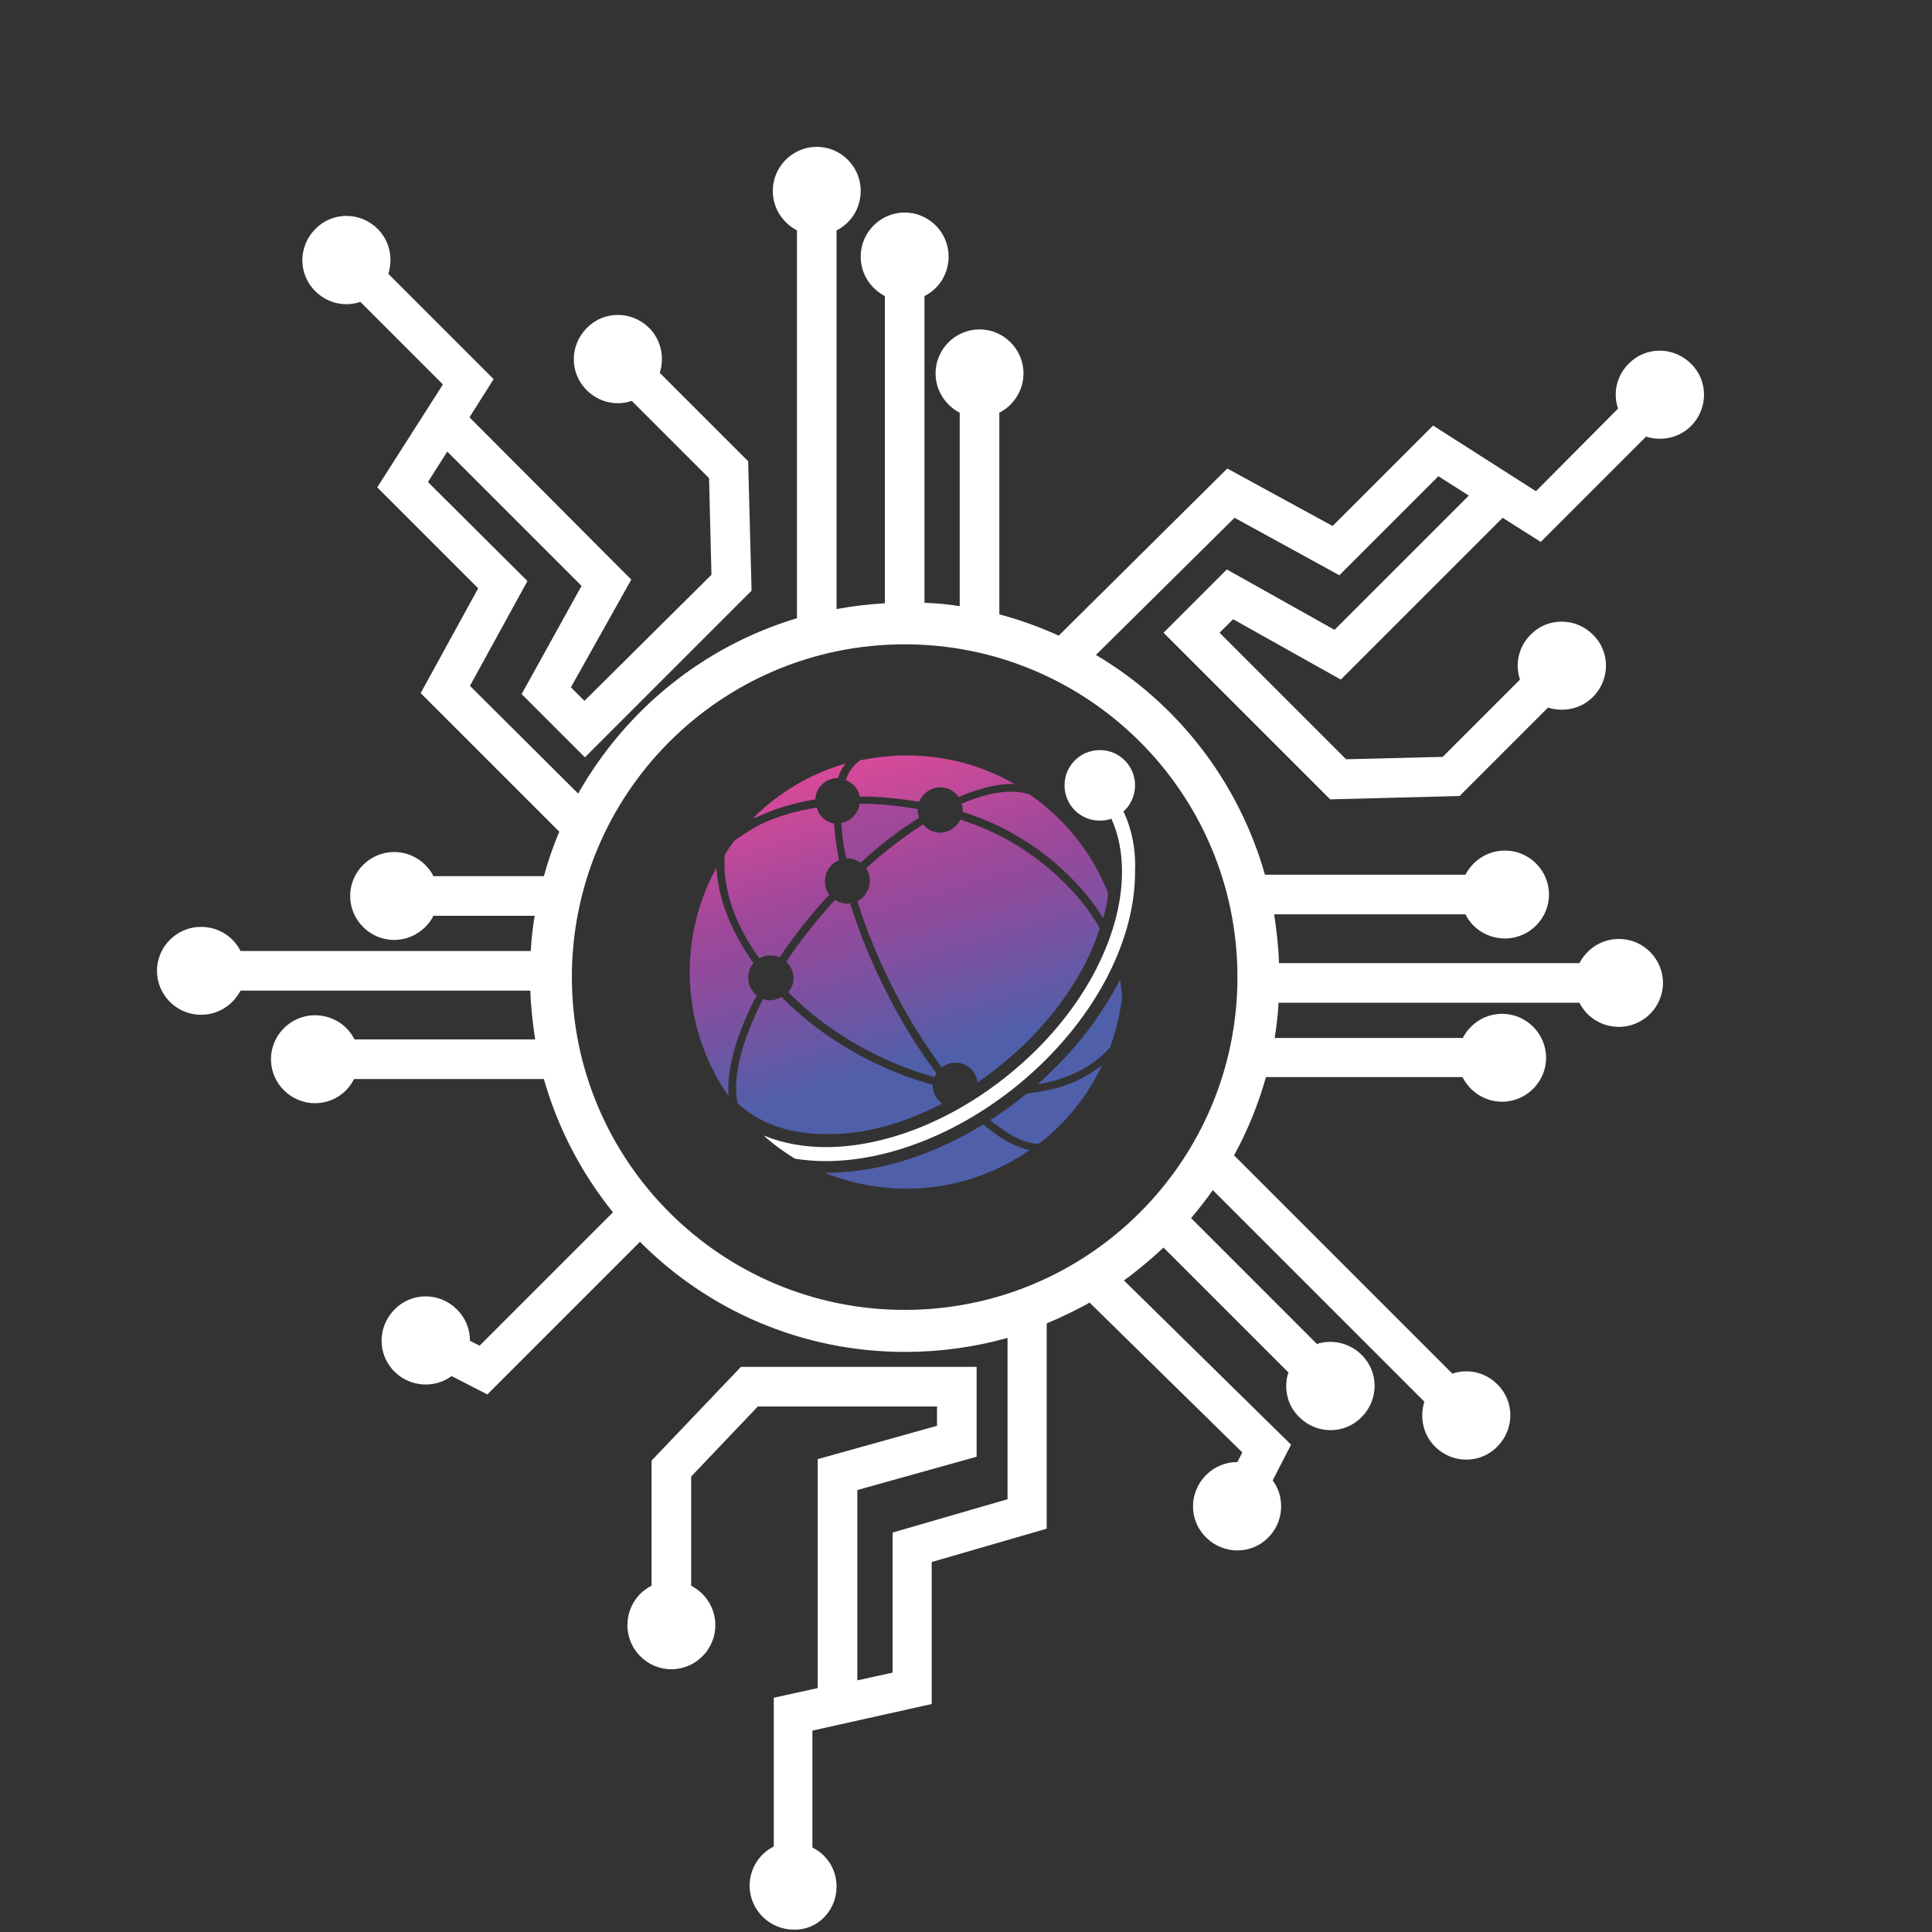 <?xml version="1.0" encoding="utf-8"?>
<!-- Generator: Adobe Illustrator 24.1.0, SVG Export Plug-In . SVG Version: 6.00 Build 0)  -->
<svg version="1.1" id="Calque_1" xmlns="http://www.w3.org/2000/svg" xmlns:xlink="http://www.w3.org/1999/xlink" x="0px" y="0px"
	 viewBox="0 0 400 400" style="enable-background:new 0 0 400 400;" xml:space="preserve">
<rect x="0" y="0" width="400" height="400" fill="#333333" stroke="none"/>
<style type="text/css">
	.st0{fill:#FFFFFF;}
	.st1{fill:none;}
	.st2{fill:url(#SVGID_1_);}
	.st3{fill:url(#SVGID_2_);}
	.st4{fill:url(#SVGID_3_);}
	.st5{fill:url(#SVGID_4_);}
	.st6{fill:url(#SVGID_5_);}
	.st7{fill:url(#SVGID_6_);}
	.st8{fill:url(#SVGID_7_);}
	.st9{fill:url(#SVGID_8_);}
	.st10{fill:url(#SVGID_9_);}
	.st11{fill:url(#SVGID_10_);}
	.st12{fill:url(#SVGID_11_);}
	.st13{fill:url(#SVGID_12_);}
</style>
<path class="st0" d="M173.2,390.6c0-3.6-2-6.6-5-8.1v-24.2l24.7-5.5v-29.4l23.8-6.9V274c3.1-1.3,6-2.7,8.9-4.3l31.6,31l-1,2
	c-2.4,0-4.7,0.9-6.5,2.7c-3.6,3.6-3.6,9.4,0,12.9c3.6,3.6,9.4,3.6,12.9,0c3.2-3.2,3.5-8.3,0.9-11.8l3.8-7.4l-34.6-34
	c2.9-2.1,5.6-4.4,8.2-6.8l25.8,25.8l0.1-0.1c-1.1,3.2-0.4,6.9,2.2,9.4c3.6,3.6,9.4,3.6,12.9,0c3.6-3.6,3.6-9.4,0-12.9
	c-2.5-2.5-6.2-3.3-9.4-2.2l0.1-0.1l-26-26c1.6-1.9,3.1-3.8,4.5-5.8l43.8,43.8c-1,3.2-0.3,6.8,2.2,9.3c3.6,3.6,9.4,3.6,12.9,0
	c3.6-3.6,3.6-9.4,0-12.9c-2.5-2.5-6.1-3.3-9.3-2.2l-45.2-45.2c2.8-5.1,5-10.5,6.6-16.2h40.7l0,0c1.5,3,4.6,5.1,8.2,5.1
	c5,0,9.1-4.1,9.1-9.1s-4.1-9.1-9.1-9.1c-3.6,0-6.7,2.1-8.2,5.1v-0.1h-38.9c0.4-2.4,0.7-4.8,0.8-7.3H327c1.5,3,4.6,5,8.2,5
	c5,0,9.1-4.1,9.1-9.1s-4.1-9.1-9.1-9.1c-3.6,0-6.6,2-8.2,5h-62.2c-0.1-3.4-0.5-6.8-1-10.1h39.6c1.5,3,4.6,5,8.2,5
	c5,0,9.1-4.1,9.1-9.1s-4.1-9.1-9.1-9.1c-3.6,0-6.6,2-8.2,5h-41.5c-5.5-19.3-18.1-35.5-35-45.5l28.7-28.4l21.7,11.9l20.5-20.5l6.3,4
	l-27.8,27.8L254,117.9L240.9,131l34.5,34.5l26.8-0.7l18.3-18.3c3.2,1,6.8,0.3,9.3-2.2c3.6-3.6,3.6-9.4,0-12.9
	c-3.6-3.6-9.4-3.6-12.9,0c-2.5,2.5-3.3,6.1-2.2,9.3l-16,16l-20,0.5L252.5,131l2.8-2.8l22.3,12.5l33.5-33.5l7.9,5l21.8-21.8
	c3.2,1,6.8,0.3,9.3-2.2c3.6-3.6,3.6-9.4,0-12.9c-3.6-3.6-9.4-3.6-12.9,0c-2.5,2.5-3.3,6.1-2.2,9.3l-17,17.1l-21.3-13.6l-20.8,20.8
	L254.1,97l-34.9,34.6c-4-1.8-8.1-3.3-12.3-4.4V85.5h-0.1c3-1.5,5.1-4.6,5.1-8.2c0-5-4.1-9.1-9.1-9.1s-9.1,4.1-9.1,9.1
	c0,3.6,2.1,6.7,5.1,8.2h-0.1v40c-2.4-0.4-4.8-0.6-7.3-0.7V61.3c3-1.5,5-4.6,5-8.2c0-5-4.1-9.1-9.1-9.1s-9.1,4.1-9.1,9.1
	c0,3.6,2,6.6,5,8.2v63.6c-3.4,0.2-6.8,0.6-10,1.2V47.7c3-1.5,5-4.6,5-8.2c0-5-4.1-9.1-9.1-9.1s-9.1,4.1-9.1,9.1c0,3.6,2,6.6,5,8.2
	V128c-19.4,5.8-35.5,19-45.3,36.3L97.3,142l11.9-21.7L88.6,99.8l4-6.3l27.8,27.8L108,143.7l13.1,13.1l34.5-34.5l-0.7-26.8
	l-18.3-18.3c1-3.2,0.3-6.8-2.2-9.3c-3.6-3.6-9.4-3.6-12.9,0c-3.6,3.6-3.6,9.4,0,12.9c2.5,2.5,6.1,3.3,9.3,2.2l16,16l0.5,20
	L121,145.1l-2.8-2.8l12.5-22.3L97.2,86.4l5-7.9L80.4,56.7c1-3.2,0.3-6.8-2.2-9.3c-3.6-3.6-9.4-3.6-12.9,0c-3.6,3.6-3.6,9.4,0,12.9
	c2.5,2.5,6.1,3.3,9.3,2.2l17.1,17.1l-13.6,21.3L99,121.8l-11.9,21.7l28.7,28.7c-1.3,3-2.3,6-3.2,9.2H89.8v0.1
	c-1.5-3-4.6-5.1-8.2-5.1c-5,0-9.1,4.1-9.1,9.1s4.1,9.1,9.1,9.1c3.6,0,6.7-2.1,8.2-5.1v0.1h20.9c-0.4,2.4-0.7,4.8-0.8,7.3H49.8
	c-1.5-3-4.6-5-8.2-5c-5,0-9.1,4.1-9.1,9.1s4.1,9.1,9.1,9.1c3.6,0,6.6-2,8.2-5h60c0.1,3.4,0.5,6.8,1,10.1H73.4c-1.5-3-4.6-5-8.2-5
	c-5,0-9.1,4.1-9.1,9.1s4.1,9.1,9.1,9.1c3.6,0,6.6-2,8.1-5h39.3c2.9,10.2,7.8,19.5,14.3,27.6l-27.6,27.6l-2-1c0-2.4-0.9-4.7-2.7-6.5
	c-3.6-3.6-9.4-3.6-12.9,0c-3.6,3.6-3.6,9.4,0,12.9c3.2,3.2,8.3,3.5,11.8,0.9l7.4,3.8l31.6-31.6c14,14.1,33.4,22.8,54.9,22.8
	c7.3,0,14.4-1,21.2-2.9v33.4l-23.8,6.9v29l-7.3,1.6v-39.4l24.7-6.9V283h-48.8l-18.5,19.4v25.9c-3,1.5-5,4.6-5,8.2
	c0,5,4.1,9.1,9.1,9.1s9.1-4.1,9.1-9.1c0-3.6-2-6.6-5-8.2v-22.6l13.8-14.5H194v4l-24.7,6.9v47.4l-9.1,2v30.8c-3,1.5-5,4.6-5,8.1
	c0,5,4.1,9.1,9.1,9.1C169.2,399.7,173.2,395.6,173.2,390.6z M118.4,202.3c0-38,30.8-68.9,68.9-68.9c38,0,68.9,30.8,68.9,68.9
	c0,38-30.8,68.9-68.9,68.9C149.2,271.2,118.4,240.3,118.4,202.3z"/>
<path class="st1" d="M232.6,201.4c0,24.7-20,44.8-44.8,44.8c-24.7,0-44.8-20-44.8-44.8c0-24.7,20-44.8,44.8-44.8
	C212.5,156.6,232.6,176.7,232.6,201.4z"/>
<path class="st1" d="M159.4,232.8c3.4,1.4,7.3,2.1,11.6,2.1c5.6,0,11.8-1.2,18.1-3.7c6.3-2.5,12.6-6.1,18.6-11
	c7.2-5.9,12.7-12.7,16.5-19.6c2.8-5.2,4.6-10.5,5.3-15.5c-6.5-16.7-22.7-28.5-41.7-28.5c-24.7,0-44.8,20.1-44.8,44.8
	c0,9.4,2.9,18.2,7.9,25.4l0.1-0.1C153.2,229.4,156,231.4,159.4,232.8z"/>
<linearGradient id="SVGID_1_" gradientUnits="userSpaceOnUse" x1="217.589" y1="298.259" x2="168.784" y2="123.084">
	<stop  offset="0" style="stop-color:#4F5FAA"/>
	<stop  offset="0.411" style="stop-color:#4F5FAA"/>
	<stop  offset="0.457" style="stop-color:#5D5BA7"/>
	<stop  offset="0.625" style="stop-color:#8A4D9E"/>
	<stop  offset="0.71" style="stop-color:#9B489A"/>
	<stop  offset="1" style="stop-color:#ED4A99"/>
</linearGradient>
<path class="st2" d="M175.4,177.7c1,0,2,0.4,2.8,0.9c4-3.7,8.1-6.8,12.1-9.3c-0.2-0.5-0.3-1.1-0.3-1.7c0,0,0-0.1,0-0.1
	c-4.1-0.7-8.1-1.1-12-1.1c-0.3,2-1.8,3.6-3.8,4c0.1,2.2,0.4,4.7,1,7.3C175.3,177.7,175.3,177.7,175.4,177.7z"/>
<path class="st0" d="M232.6,168c1.5-1.3,2.4-3.3,2.4-5.4c0-4-3.2-7.3-7.3-7.3c-4,0-7.3,3.2-7.3,7.3c0,4,3.2,7.3,7.3,7.3
	c0.8,0,1.6-0.1,2.4-0.4c1.5,3.3,2.2,7,2.2,11c0,13.4-8.2,29.5-23.1,41.7c-12.3,10.1-26.3,15.3-38.2,15.3c-4.6,0-8.9-0.8-12.6-2.3
	c-0.1,0-0.2-0.1-0.3-0.1c2,1.8,4.2,3.4,6.5,4.8c2,0.3,4.2,0.5,6.3,0.5c12.7,0,27.3-5.5,40-15.9c15.3-12.6,24.1-29.3,24.1-43.9
	C235.2,176.1,234.4,171.8,232.6,168z"/>
<g>
	<linearGradient id="SVGID_2_" gradientUnits="userSpaceOnUse" x1="171.416" y1="278.274" x2="136.629" y2="160.466">
		<stop  offset="0" style="stop-color:#4F5FAA"/>
		<stop  offset="0.411" style="stop-color:#4F5FAA"/>
		<stop  offset="0.457" style="stop-color:#5D5BA7"/>
		<stop  offset="0.625" style="stop-color:#8A4D9E"/>
		<stop  offset="0.71" style="stop-color:#9B489A"/>
		<stop  offset="1" style="stop-color:#ED4A99"/>
	</linearGradient>
	<path class="st3" d="M156.1,207.2c0.2-0.3,0.4-0.7,0.6-1.1c-1.1-0.9-1.8-2.2-1.8-3.7c0-1.2,0.4-2.2,1.1-3
		c-4.4-6.2-7.1-12.7-7.6-18.9c0-0.1-0.1-0.8-0.1-0.8c-3.5,6.4-5.5,13.7-5.5,21.6c0,9.5,3,18.4,8,25.6l0-0.5l0,0c0-0.3,0-0.7,0-1
		C150.8,220.2,152.7,213.9,156.1,207.2z"/>
	<linearGradient id="SVGID_3_" gradientUnits="userSpaceOnUse" x1="189.755" y1="272.859" x2="154.968" y2="155.051">
		<stop  offset="0" style="stop-color:#4F5FAA"/>
		<stop  offset="0.411" style="stop-color:#4F5FAA"/>
		<stop  offset="0.457" style="stop-color:#5D5BA7"/>
		<stop  offset="0.625" style="stop-color:#8A4D9E"/>
		<stop  offset="0.71" style="stop-color:#9B489A"/>
		<stop  offset="1" style="stop-color:#ED4A99"/>
	</linearGradient>
	<path class="st4" d="M157.2,198.4c0.7-0.4,1.5-0.6,2.3-0.6c0.7,0,1.3,0.1,1.9,0.4c2.7-4,5.8-8,9.3-11.9c0.3-0.4,0.7-0.7,1-1.1
		c-0.6-0.8-0.9-1.7-0.9-2.8c0-1.9,1.2-3.6,2.9-4.3c-0.5-2.7-0.9-5.3-1-7.6c-1.8-0.3-3.2-1.6-3.6-3.3c-4.4,0.7-8.4,1.9-11.7,3.5
		c-1.8,0.9-5.2,3.2-5.3,3.3c-0.8,1-1.5,2-2.1,3.1l0,0.5c0,0,0,0,0,0c0,0.3,0,0.6,0,0.9C149.9,184.8,152.4,191.8,157.2,198.4z"/>
	<linearGradient id="SVGID_4_" gradientUnits="userSpaceOnUse" x1="197.058" y1="270.702" x2="162.271" y2="152.894">
		<stop  offset="0" style="stop-color:#4F5FAA"/>
		<stop  offset="0.411" style="stop-color:#4F5FAA"/>
		<stop  offset="0.457" style="stop-color:#5D5BA7"/>
		<stop  offset="0.625" style="stop-color:#8A4D9E"/>
		<stop  offset="0.71" style="stop-color:#9B489A"/>
		<stop  offset="1" style="stop-color:#ED4A99"/>
	</linearGradient>
	<path class="st5" d="M157.1,169c3.4-1.6,7.4-2.8,11.7-3.5c0.1-2.5,2.2-4.4,4.6-4.4c0,0,0.1,0,0.1,0c0,0,0-0.1,0-0.1
		c0.3-0.9,0.7-1.7,1.2-2.4l0,0l0.1-0.1c0,0,0,0,0-0.1c0,0,0,0,0,0l0.2-0.3c-7.2,2.1-13.6,5.9-18.8,11l-0.3,0.3L157.1,169L157.1,169z
		"/>
	<linearGradient id="SVGID_5_" gradientUnits="userSpaceOnUse" x1="222.462" y1="263.201" x2="187.674" y2="145.393">
		<stop  offset="0" style="stop-color:#4F5FAA"/>
		<stop  offset="0.411" style="stop-color:#4F5FAA"/>
		<stop  offset="0.457" style="stop-color:#5D5BA7"/>
		<stop  offset="0.625" style="stop-color:#8A4D9E"/>
		<stop  offset="0.71" style="stop-color:#9B489A"/>
		<stop  offset="1" style="stop-color:#ED4A99"/>
	</linearGradient>
	<path class="st6" d="M178,164.9c3.9,0,8.1,0.4,12.3,1.1c0.7-1.7,2.4-3,4.4-3c1.6,0,2.9,0.8,3.8,2c4-1.7,7.8-2.7,11-2.7
		c0,0,0.1,0,0.1,0c0,0,0,0,0,0l0.4,0c-6.6-3.8-14.2-5.9-22.3-5.9c-3.3,0-6.5,0.4-9.6,1c-1.3,1-2.3,2.1-3,4.1
		C176.6,162.1,177.7,163.3,178,164.9z"/>
	<linearGradient id="SVGID_6_" gradientUnits="userSpaceOnUse" x1="195.435" y1="271.182" x2="160.647" y2="153.374">
		<stop  offset="0" style="stop-color:#4F5FAA"/>
		<stop  offset="0.411" style="stop-color:#4F5FAA"/>
		<stop  offset="0.457" style="stop-color:#5D5BA7"/>
		<stop  offset="0.625" style="stop-color:#8A4D9E"/>
		<stop  offset="0.71" style="stop-color:#9B489A"/>
		<stop  offset="1" style="stop-color:#ED4A99"/>
	</linearGradient>
	<path class="st7" d="M177.8,216.5c5.2,2.9,10.5,5.1,15.7,6.5c0.1-0.3,0.2-0.6,0.4-0.8c-3.5-4.6-6.9-10-10-16.1
		c-3.4-6.5-6-13-7.9-19.1c-0.2,0-0.3,0.1-0.5,0.1c-1,0-1.9-0.3-2.6-0.8c-0.3,0.3-0.6,0.7-1,1.1c-3.5,3.9-6.5,7.8-9.1,11.7
		c0.9,0.9,1.5,2.1,1.5,3.4c0,1.1-0.4,2.1-1.1,2.9C167.2,209.5,172.1,213.3,177.8,216.5z"/>
	<linearGradient id="SVGID_7_" gradientUnits="userSpaceOnUse" x1="224.27" y1="262.667" x2="189.483" y2="144.859">
		<stop  offset="0" style="stop-color:#4F5FAA"/>
		<stop  offset="0.411" style="stop-color:#4F5FAA"/>
		<stop  offset="0.457" style="stop-color:#5D5BA7"/>
		<stop  offset="0.625" style="stop-color:#8A4D9E"/>
		<stop  offset="0.71" style="stop-color:#9B489A"/>
		<stop  offset="1" style="stop-color:#ED4A99"/>
	</linearGradient>
	<path class="st8" d="M197.8,220c2.4,0,4.3,1.8,4.6,4.1c1.8-1.2,3.5-2.5,5.2-3.9c7.2-5.9,12.7-12.7,16.5-19.6
		c1.5-2.8,2.7-5.6,3.6-8.4c-1.4-2.5-3.2-5-5.3-7.3c-5.8-6.5-13.9-12.2-23.6-15.2c-0.7,1.6-2.4,2.7-4.2,2.7c-1.4,0-2.7-0.7-3.5-1.7
		c-3.9,2.5-7.9,5.5-11.8,9.1c0.5,0.7,0.8,1.6,0.8,2.6c0,1.8-1.1,3.4-2.6,4.2c1.9,6,4.5,12.4,7.8,18.8c3,5.9,6.4,11.1,9.7,15.6
		C195.8,220.4,196.7,220,197.8,220z"/>
	<linearGradient id="SVGID_8_" gradientUnits="userSpaceOnUse" x1="187.239" y1="273.602" x2="152.451" y2="155.794">
		<stop  offset="0" style="stop-color:#4F5FAA"/>
		<stop  offset="0.411" style="stop-color:#4F5FAA"/>
		<stop  offset="0.457" style="stop-color:#5D5BA7"/>
		<stop  offset="0.625" style="stop-color:#8A4D9E"/>
		<stop  offset="0.71" style="stop-color:#9B489A"/>
		<stop  offset="1" style="stop-color:#ED4A99"/>
	</linearGradient>
	<path class="st9" d="M189.1,231.2c2-0.8,4-1.7,6-2.7c-1.2-0.8-2-2.2-2-3.8c0,0,0-0.1,0-0.1c-5.4-1.5-10.8-3.7-16.2-6.7
		c-5.8-3.3-10.9-7.2-15.1-11.5c-0.7,0.4-1.5,0.7-2.4,0.7c-0.5,0-1-0.1-1.4-0.3c-0.2,0.3-0.4,0.7-0.5,1c-3.3,6.6-5.1,12.7-5.1,17.5
		c0,1.1,0.1,2.2,0.3,3.1c1.9,1.8,4.2,3.2,6.7,4.3c3.4,1.4,7.3,2.1,11.6,2.1C176.7,234.9,182.9,233.7,189.1,231.2z"/>
	<linearGradient id="SVGID_9_" gradientUnits="userSpaceOnUse" x1="236.722" y1="258.99" x2="201.935" y2="141.182">
		<stop  offset="0" style="stop-color:#4F5FAA"/>
		<stop  offset="0.411" style="stop-color:#4F5FAA"/>
		<stop  offset="0.457" style="stop-color:#5D5BA7"/>
		<stop  offset="0.625" style="stop-color:#8A4D9E"/>
		<stop  offset="0.71" style="stop-color:#9B489A"/>
		<stop  offset="1" style="stop-color:#ED4A99"/>
	</linearGradient>
	<path class="st10" d="M231.9,202.8c-0.3,0.5-0.5,1-0.8,1.5c-3.9,7.2-9.4,14.1-16.3,20.2c2.6-0.4,5-1.1,7.2-2.1
		c3.1-1.3,5.7-3.2,7.8-5.5c1.2-3.2,2-6.6,2.5-10.2c0,0,0-0.1,0-0.1C232.2,205.4,232.1,204.1,231.9,202.8z"/>
	<linearGradient id="SVGID_10_" gradientUnits="userSpaceOnUse" x1="227.126" y1="261.823" x2="192.339" y2="144.016">
		<stop  offset="0" style="stop-color:#4F5FAA"/>
		<stop  offset="0.411" style="stop-color:#4F5FAA"/>
		<stop  offset="0.457" style="stop-color:#5D5BA7"/>
		<stop  offset="0.625" style="stop-color:#8A4D9E"/>
		<stop  offset="0.71" style="stop-color:#9B489A"/>
		<stop  offset="1" style="stop-color:#ED4A99"/>
	</linearGradient>
	<path class="st11" d="M212.6,226.4c-2.5,2-5,3.9-7.6,5.5c1.3,1.1,2.5,1.9,3.7,2.7c2.4,1.5,4.6,2.2,6.3,2.2c0,0,0.1,0,0.1,0
		c5.6-4.3,10.1-9.9,13.1-16.3c-1.7,1.3-3.6,2.5-5.6,3.4C219.6,225.2,216.2,226,212.6,226.4z"/>
	<linearGradient id="SVGID_11_" gradientUnits="userSpaceOnUse" x1="200.569" y1="269.666" x2="165.781" y2="151.858">
		<stop  offset="0" style="stop-color:#4F5FAA"/>
		<stop  offset="0.411" style="stop-color:#4F5FAA"/>
		<stop  offset="0.457" style="stop-color:#5D5BA7"/>
		<stop  offset="0.625" style="stop-color:#8A4D9E"/>
		<stop  offset="0.71" style="stop-color:#9B489A"/>
		<stop  offset="1" style="stop-color:#ED4A99"/>
	</linearGradient>
	<path class="st12" d="M203.6,232.8c-3.8,2.3-7.7,4.3-11.6,5.8c-7.1,2.8-14.2,4.2-20.9,4.2c0,0,0,0-0.1,0l-0.3,0
		c5.2,2.1,11,3.3,17,3.3c9.5,0,18.3-3,25.5-8c-1.7-0.3-3.5-1.1-5.4-2.2C206.5,235.1,205,234,203.6,232.8z"/>
	<linearGradient id="SVGID_12_" gradientUnits="userSpaceOnUse" x1="238.591" y1="258.438" x2="203.804" y2="140.63">
		<stop  offset="0" style="stop-color:#4F5FAA"/>
		<stop  offset="0.411" style="stop-color:#4F5FAA"/>
		<stop  offset="0.457" style="stop-color:#5D5BA7"/>
		<stop  offset="0.625" style="stop-color:#8A4D9E"/>
		<stop  offset="0.71" style="stop-color:#9B489A"/>
		<stop  offset="1" style="stop-color:#ED4A99"/>
	</linearGradient>
	<path class="st13" d="M199.1,166.4c0.1,0.4,0.2,0.8,0.2,1.3c0,0.1,0,0.3,0,0.4c10.1,3.1,18.4,9,24.4,15.7c1.8,2,3.4,4.2,4.7,6.3
		c0.5-1.6,0.8-3.2,1-4.8c0,0,0-0.1,0-0.1c0,0,0-0.1,0-0.1v-0.1c0,0,0,0,0,0c0,0,0,0,0-0.1c0,0,0,0,0,0c-3.2-8.2-8.8-15.2-15.9-20.2
		c0,0-0.1-0.1-0.1-0.1c-0.1,0-0.1-0.1-0.2-0.1c0,0-0.8-0.2-1.1-0.3c-0.8-0.2-1.7-0.3-2.7-0.3C206.5,163.9,203,164.7,199.1,166.4z"/>
</g>
</svg>
